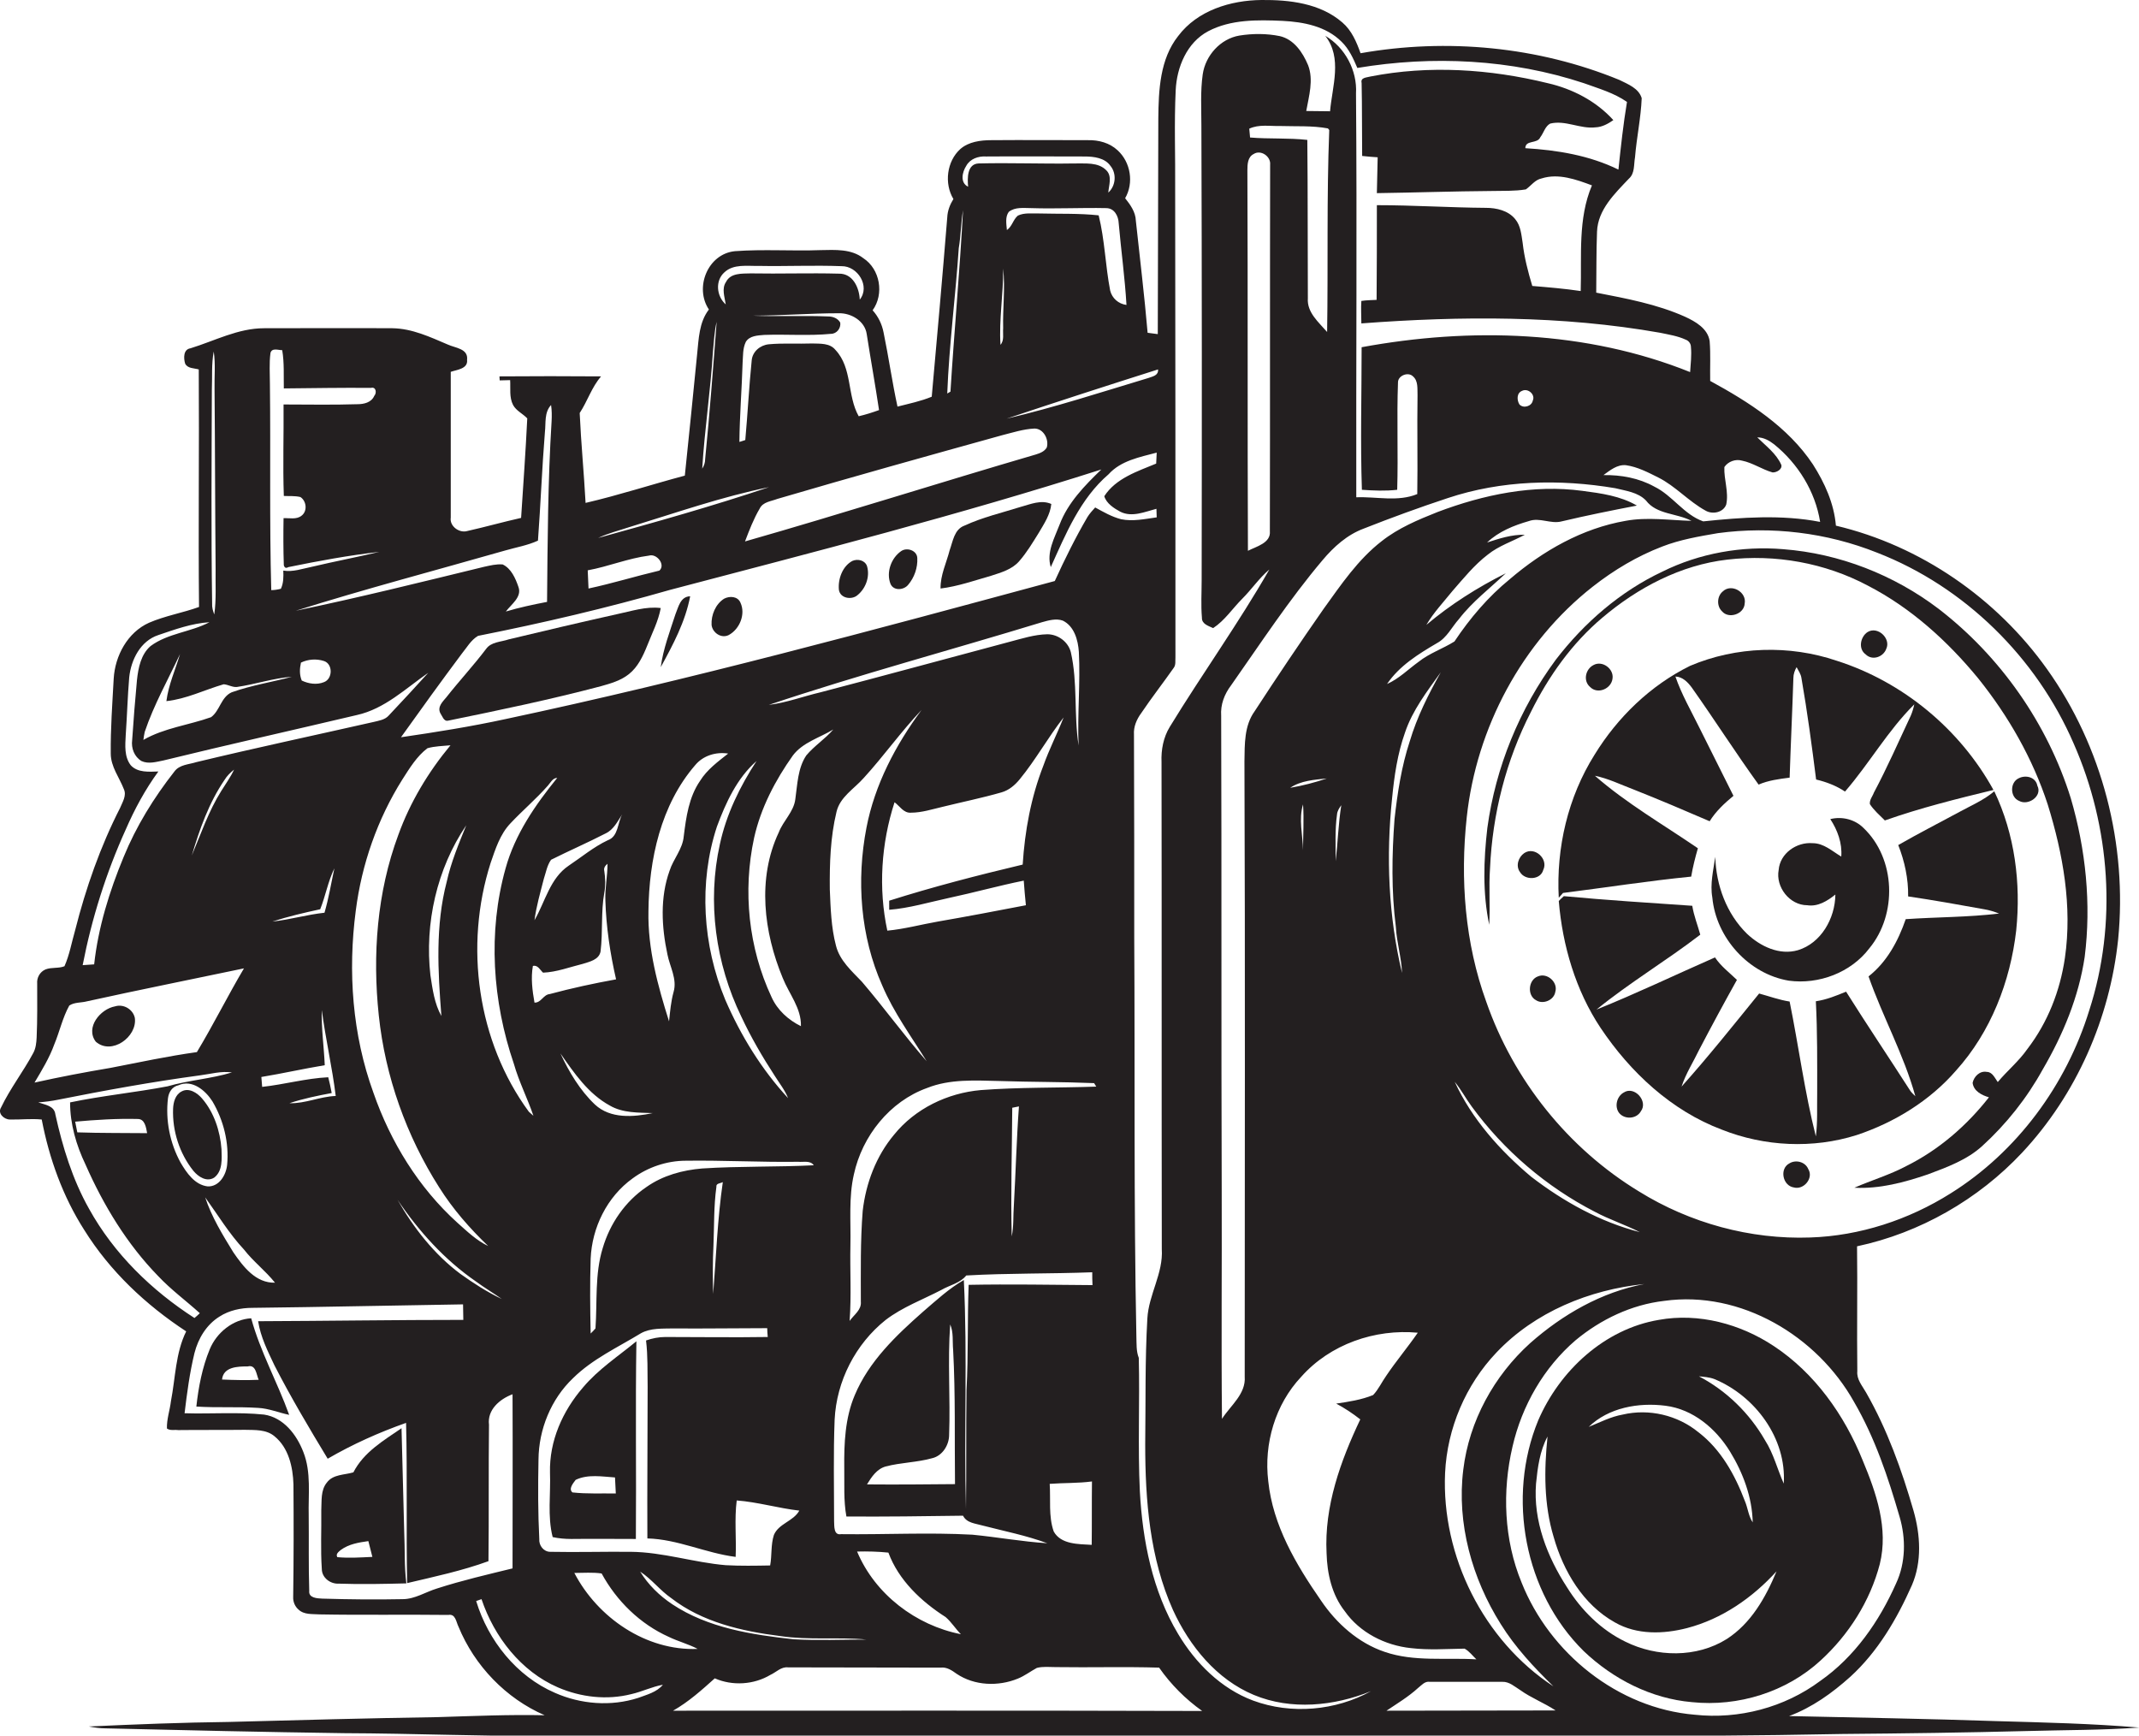 <?xml version="1.0" encoding="utf-8"?>
<!-- Generator: Adobe Illustrator 19.2.0, SVG Export Plug-In . SVG Version: 6.00 Build 0)  -->
<svg version="1.1" id="Layer_1" xmlns="http://www.w3.org/2000/svg" xmlns:xlink="http://www.w3.org/1999/xlink" x="0px" y="0px"
	 viewBox="0 0 799.6 648.8" enable-background="new 0 0 799.6 648.8" xml:space="preserve">
<g>
	<path fill="#231F20" d="M746.6,643.4c-25.9-0.9-51.8-1.3-77.8-1.9c8.6-3.2,16.1-8.6,22.9-14.7c10.3-9.4,17.4-21.6,23-34.2
		c3.8-8.8,3.2-18.8,0.6-27.9c-4.4-15.2-9.8-30.3-17.7-44.1c-1.4-2.5-3.6-4.9-3.3-8c-0.2-15.6,0.1-31.1-0.1-46.7
		c23.5-5,45.3-17.5,61.7-35c20.3-21.7,32.8-50.2,35.9-79.7c3.5-35.4-5.9-72.1-26.6-101.1c-18.8-26.4-47.2-46.1-78.9-53.6
		c-0.7-8.3-4.2-16-8.6-22.9c-9.3-14-23.9-23.3-38.4-31.2c-0.1-5,0.2-10-0.2-14.9c-0.7-4.7-5.3-7.3-9.2-9.1
		c-10.5-4.7-21.9-6.8-33.2-9c0.1-7.6,0-15.2,0.3-22.8c0.3-8.2,6.6-14.2,11.9-19.8c2.3-2,1.8-5.3,2.3-8c0.6-7.4,2.2-14.7,2.5-22.1
		c-1.1-3.7-5.1-5.2-8.3-6.8c-30.4-12.5-64.5-15.7-96.8-10c-1.5-4.2-3.3-8.5-6.8-11.5C493.5,1.2,482-0.1,471.6,0
		c-11.6,0.1-24,3.9-31.2,13.5c-6.8,8.6-7.3,20.2-7.4,30.7c-0.1,26.9-0.1,53.8-0.2,80.7c-1.3-0.2-2.6-0.3-3.8-0.5
		c-1.2-14-2.9-27.9-4.4-41.9c-0.1-3.3-2.1-6-4-8.4c3.3-5.7,2.1-13.4-2.8-17.9c-3-2.8-7.1-3.9-11.1-3.8c-12,0-24-0.1-36.1,0
		c-4.1,0-8.5,0.6-11.6,3.3c-5.1,4.6-6.1,12.9-2.6,18.7c-1.3,2.1-2.2,4.4-2.3,6.9c-1.8,22.3-3.8,44.7-5.8,67
		c-4.1,1.7-8.5,2.6-12.8,3.7c-2-9.2-3.3-18.5-5.2-27.7c-0.6-3.1-2-6-4.1-8.3c4.4-6.1,2.8-15.4-3.5-19.5c-4.5-3.5-10.5-3.1-15.9-3
		c-10.7,0.4-21.4-0.4-32.1,0.4c-10.1,1-15.2,13.6-9.7,21.8c-3.7,4.8-3.8,11-4.4,16.7c-1.5,15.1-3,30.2-4.6,45.4
		c-12.4,3.3-24.6,7.3-37.1,10.2c-0.6-11.2-1.7-22.4-2.2-33.6c2.9-4.4,4.5-9.7,8-13.7c-12.7-0.1-25.4-0.1-38,0c0,0.4,0.1,1.1,0.1,1.5
		c1.3,0,2.6-0.1,3.9-0.1c0.2,3.1-0.4,6.4,1.1,9.3c1.2,2.2,3.6,3.2,5.3,5c-0.6,12.4-1.5,24.8-2.3,37.2c-6.7,1.5-13.4,3.4-20.1,4.9
		c-3,0.9-6.7-1.8-6.2-5c0-18.2,0-36.3,0-54.5c2.3-0.8,6.5-1.1,6.1-4.5c0.5-4.2-4.4-4.4-7.2-5.7c-6.6-2.8-13.3-6-20.7-6.1
		c-16-0.1-32,0-48,0c-9.7,0-18.4,4.7-27.5,7.5c-2.7,0.4-2.6,3.7-2,5.7c0.9,1.9,3.4,1.7,5.1,2.2c0.2,29.6-0.2,59.2,0.1,88.8
		c-6.1,2.2-12.7,3.3-18.7,5.9c-8,3.6-12.7,12.3-13.2,20.9c-0.5,9.3-1.2,18.7-1.1,28c0,4.9,3.2,8.9,4.9,13.3c1.1,2.4-0.5,4.8-1.4,7
		c-7.4,14.5-12.8,29.9-16.8,45.7c-1.3,4.5-2.1,9.2-4,13.5c-2.2,0.9-4.8,0.3-7.1,1.2c-2.1,0.9-3.3,3.1-3.1,5.3
		c0,6.7,0.1,13.4-0.2,20.1c-0.1,2-0.3,4.1-1.3,5.9c-3.7,6.9-8.6,13.2-12,20.3c-1.4,2.2,1.1,4.5,3.3,4.5c4,0.1,7.9-0.4,11.9,0
		c2.8,14.6,7.9,28.8,15.9,41.3c9.6,15.4,23,28,38.1,37.9c-4,8.1-4,17.3-5.7,26.1c-0.4,3.4-1.6,6.7-1.5,10.2c1.2,0.9,2.8,0.4,4.2,0.6
		c8.3-0.1,16.6,0,24.9-0.1c3.8,0.1,8-0.2,11.1,2.4c5.3,4.3,6.9,11.5,7.1,18c0.1,14,0.1,28-0.1,42c-0.1,1.8,0.6,3.6,2,4.8
		c2.1,2,5.2,1.6,7.9,1.8c16,0.3,32,0,48.1,0.2c2.7-0.5,2.9,2.6,3.8,4.4c6,14.6,17.7,26.8,32.2,33.1c-13.3-0.3-26.7,0.3-40,0.7
		c-26,0.4-52,1.1-78,1.8c-17.5,0.2-34.9,0.9-52.4,1.7c2.1,0.4,4.2,0.7,6.3,0.7c29.7,0.7,59.4,1.4,89.1,1.8c26.3,0.1,52.6,1.2,79,1.1
		c96,0,192,0,288,0c64.4-0.2,128.7,0.5,193.1-0.8c23-0.2,46-0.5,69-1.1c14-0.4,28.1-0.3,42-1.3C782,644.3,764.3,643.9,746.6,643.4z
		 M701.7,206.6c32.7,12.7,59.6,39.2,73.5,71.4c13.7,31.1,16.3,67.3,5.8,99.7c-8.6,27.9-27,52.9-51.8,68.4
		c-15.7,9.9-34,15.9-52.5,16.5c-22.4,0.8-45-5.4-64-17.2c-26.5-16.1-46.9-41.6-57.1-70.9c-8-22-9.8-45.9-7.3-69
		c3.6-33.4,20.6-65.4,47.1-86.2c7.9-6.2,16.6-11.4,26-15c6.7-2.6,13.8-3.8,20.8-5C662.2,196.6,682.9,199.1,701.7,206.6z M561,607.1
		c5.4,8.7,12.4,16.2,19.7,23.3c-26.1-17.1-41.9-48.7-40.5-79.8c0.8-16.7,7.7-32.9,19.2-45c14.4-15.2,34.8-23.5,55.3-25.6
		c-16,3-30.6,11.4-42.7,22.1c-13.5,12.2-22.8,29.1-25,47.3C544.5,569.5,550.3,590.1,561,607.1z M521.8,346.5
		c0.3,5.8,2.1,11.4,2.3,17.2c-5.1-21.3-6-43.6-3.7-65.4c0.8-8.2,2-16.5,4.8-24.4c2.8-8.4,8.3-15.5,13.4-22.6
		c-4.6,8.2-8.9,16.7-11.6,25.8c-3.1,9.4-4.6,19.3-5.7,29.1C520.3,319.6,520.1,333.2,521.8,346.5z M530.3,247.4
		c-3.9,2.8-7.3,6.3-11.8,8.3c4.6-6.8,11.7-11.2,18.7-15.3c3.7-2,5.5-6,8.2-9c5-6.5,11.6-11.5,17.5-17.1
		c-10.6,5.3-20.7,11.7-29.7,19.3c2.7-4.6,6.4-8.5,9.7-12.6c4.2-4.8,8.2-9.8,13.3-13.7c4.1-3.3,9.2-4.9,13.8-7.4
		c-4.9-0.1-9.5,1.4-14.1,2.9c4.3-4.1,10-6.4,15.6-8c4.1-1.5,8.2,1.2,12.3,0.1c9.3-2.2,18.7-4.1,28.1-5.9c-6.1-3.6-13.4-4.6-20.3-5.5
		c-18.4-2.5-37,1.4-54.2,7.9c-7.3,2.9-14.7,6-20.9,10.9c-8.9,6.9-15.2,16.3-21.7,25.3c-8.8,12.6-17.4,25.4-25.8,38.3
		c-3.9,5.4-3.7,12.3-3.8,18.7c0.3,76.7,0.1,153.3,0.1,230c0.5,6.5-5.3,10.8-8.5,15.8c-0.3-28.3,0-56.5-0.1-84.8
		c-0.2-59.3,0-118.7-0.2-178c-0.3-4.2,1.2-8.1,3.7-11.4c11.1-15.8,21.7-32,34.2-46.8c4.2-5,9.2-9.5,15.4-11.8
		c10.4-4.1,20.8-7.9,31.4-11.4c20.1-6.7,41.8-7.2,62.6-3.7c4,1,8.5,1.5,11.5,4.6c4,5.3,11.5,4.7,17,7.6c-8.2-0.2-16.5-1.5-24.6,0
		c-16.2,2.8-30.9,11.2-43.3,21.8c-8.1,6.6-14.9,14.6-20.7,23.3C539.4,242.5,534.3,244.2,530.3,247.4z M501.4,301
		c-1.1,6.9-1.3,14-2.1,20.9c0-5.8-0.3-11.7,0.5-17.4C499.9,303.1,500.7,302,501.4,301z M482.3,294.5c4-2.7,9-3,13.7-3.5
		C491.6,292.5,487,293.7,482.3,294.5z M487.1,317.8c-0.1-5.6-1.7-11.6,0-17.1C487.5,306.4,487.1,312.1,487.1,317.8z M488.7,52.3
		c-7.1-0.8-14.3-0.3-21.4-0.9c-0.1-0.8-0.2-2.5-0.3-3.3c3.6-1.7,7.7-0.9,11.5-1c5.9,0.2,12-0.2,17.9,0.9l0.5,0.6
		c-1,25.2-0.4,50.4-0.8,75.5c-3.1-3.6-7.6-7.3-7.2-12.6C488.8,91.8,488.9,72.1,488.7,52.3z M468.6,57.6c2.7-1.8,6.5,0.9,6.2,3.9
		c-0.1,45.7,0,91.4-0.1,137.1c0.4,4.4-5.1,5.7-8.2,7.3c-0.2-47.4,0-94.8-0.2-142.3C466.3,61.5,466.4,58.7,468.6,57.6z M569,146.1
		c2.2-1.1,5,1.4,4,3.6c-0.4,2.2-3.5,3.1-5,1.5C567,149.6,566.9,146.9,569,146.1z M543.8,404.4c2.4,2.9,4.1,6.2,6.4,9.3
		c12,16.4,27.9,30,46,39.3c5.4,2.9,11.3,4.8,16.8,7.6c-14.8-3.8-28.5-11.4-40.6-20.7C560.7,430.1,550.2,418.3,543.8,404.4z
		 M637.6,190.9c2.6,1.5,6.6,0.7,7.7-2.3c1-4.7-0.9-9.3-0.7-14c1.4-2.1,4.2-3.1,6.6-2.4c4,0.8,7.5,3.3,11.4,4.4
		c1.4,0.1,3.7-1.1,3.3-2.8c-1.9-4.3-5.8-7.1-9-10.3c2.4,0,4.5,1.2,6.3,2.6c8.9,7.2,15.4,17.6,17.2,29c-14.4-2.8-29.3-1.7-43.7-0.2
		c-7.2-2.5-11.5-9.7-18.3-13c-5.8-3.2-12.4-4.4-19-4.3c2.5-1.8,5.1-4,8.4-3.7c4.3,0.6,8.3,2.7,12.1,4.6
		C626.3,181.7,631.2,187.4,637.6,190.9z M432.9,138.1c0.2,2.3-2,2.6-3.6,3.2c-17.6,5.3-35.1,11-53,15.2
		C395.1,150.2,414,144.1,432.9,138.1z M418.2,83.5c0.9,10.2,2.3,20.3,2.9,30.5c-3-0.4-5.4-2.5-6.1-5.4c-1.8-9.3-2-18.9-4.3-28.1
		c-7.4-0.8-14.8-0.5-22.2-0.7c-2.7,0.1-5.5-0.4-8,0.8c-1.8,1.5-2.1,4-4.1,5.4c-0.2-2.3-0.7-4.9,0.7-6.8c2.4-1.9,5.6-1.4,8.4-1.4
		c9.3,0.3,18.7-0.2,28,0C416.6,77.8,418.1,80.8,418.2,83.5z M361.2,62c1.4-2.6,4.5-3.7,7.4-3.5c12.3-0.1,24.6,0,36.9,0
		c3.4,0,7.5,0.5,9.6,3.5c2.4,2.9,2,7.5-0.8,10c0.2-2.7,1.5-6.1-0.7-8.3c-3.1-3.2-7.9-2.5-11.9-2.6c-12,0.2-23.9-0.3-35.9,0
		c-4.3,0.2-4.2,5.5-3.9,8.7C358.8,68.3,359.7,64.3,361.2,62z M375,122.7c-0.2,2.1,0.5,4.5-1,6.2c-0.6-9.5,1.1-19,1-28.5
		C375.8,107.8,374.8,115.2,375,122.7z M358.4,92.8c0.8-4.7,0.8-9.5,1.6-14.2c-1.2,22.6-3.3,45.2-4.7,67.8l-1.2,0.7
		C354.8,128.9,357.2,110.9,358.4,92.8z M374.6,162.7c4-1,7.9-2.3,12.1-2.5c3.4,0,5.5,4.1,4.6,7.1c-0.9,1.5-2.5,2.1-4.1,2.6
		c-36.3,10.6-72.3,22.1-108.7,32.5c1.6-4.2,3.2-8.4,5.5-12.3c1.2-2.5,4.3-2.7,6.6-3.6C318.5,178.3,346.5,170.5,374.6,162.7z
		 M328.6,153.3c-2.5,0.9-5,1.7-7.6,2.3c-4.4-7.8-2.3-18-8.7-24.8c-2.1-2.6-5.7-2.3-8.7-2.4c-5.4,0.2-10.8-0.2-16.2,0.3
		c-3.2,0.3-6.1,2.7-6.4,6c-1,9.9-1.5,19.9-2.4,29.8c-0.5,0.2-1.6,0.5-2.2,0.7c0.1-9.9,0.9-19.7,1.2-29.6c0.2-2.6,0-5.3,1.2-7.8
		c1.4-2.3,4.4-2.4,6.9-2.6c8.3-0.3,16.6,0.4,24.9-0.4c2.2,0,3.8-2.1,3.5-4.2c-0.9-1.6-2.7-2.3-4.5-2.3c-9.4-0.4-18.9,0.1-28.3-0.3
		c10.8,0,21.5-0.9,32.3-0.9c4.6-0.1,9.7,2.9,10.4,7.8C325.5,134.5,327.2,143.9,328.6,153.3z M270.8,101.8c3.4-3.2,8.5-2.3,12.8-2.4
		c10.3,0.2,20.7-0.3,31,0.1c6-0.1,10.8,7.5,6.8,12.5c-0.2-4.5-2.6-9.8-7.8-9.7c-11-0.3-22,0.1-33-0.1c-3.3,0.1-7.5-0.2-9.2,3.2
		c-1.7,2.5-0.5,5.6-0.1,8.4C267.8,110.7,267.3,104.9,270.8,101.8z M266.5,131.6c0.4-3.8,0.5-7.6,1.4-11.3
		c-1.3,17.1-2.6,34.2-4.3,51.3c0,1.3-0.4,2.5-1.1,3.6C263.4,160.6,265.6,146.1,266.5,131.6z M235.4,197
		c17.3-5.3,34.4-11.3,52.1-14.9c-21.1,7.1-42.5,13.1-63.9,19C227.4,199.3,231.5,198.3,235.4,197z M242.6,207.7
		c2.9-0.9,6.3,3.4,3.9,5.6c-8.9,2.1-17.6,4.8-26.5,6.7c-0.1-2.3-0.2-4.6-0.3-6.8C227.4,211.8,234.8,208.7,242.6,207.7z M250.5,220.5
		c54-14.2,108-28,161.2-45c-6.2,6-12.5,12.4-15.6,20.6c-1.9,5-5,10.4-3.3,15.9c5.6-12.4,11-25.6,21.6-34.7c4.6-5.1,11.6-6.4,18-8.1
		c-0.1,1.4-0.1,2.8-0.2,4.1c-7,2.9-15.1,5.5-19.4,12.2c0.8,2.7,3.6,4.5,6,5.8c4.4,2.2,9.2,0,13.5-1.1c0,0.8,0.1,2.4,0.1,3.2
		c-4.4,0.6-8.9,1.6-13.3,0.7c-3.5-0.9-6.6-2.7-9.7-4.4c-1,1.1-2.1,2.3-2.9,3.6c-4.5,7.7-8.5,15.8-12.2,23.9
		c-68.1,18.4-136.2,36.9-205.3,51.6c-12.9,2.8-26,4.9-39.1,6.8c7.5-10.5,15-20.9,22.7-31.2c1.9-2.3,3.4-5.1,6.1-6.7
		C202.9,232.9,226.8,227.3,250.5,220.5z M408.1,577.5c-4.9-0.3-11.5-0.1-14.2-5c-2-5.7-1.1-11.9-1.5-17.8c5.2-0.4,10.5-0.2,15.8-0.9
		C408.1,561.7,408.2,569.6,408.1,577.5z M362.1,480.3c-0.5,13.1-0.1,26.2-0.8,39.3c-0.2,14.8,0,29.7-0.2,44.5
		c-0.8-28.5,0.6-57.1-0.8-85.6c-5.6,3.2-10.3,7.6-15.2,11.8c-10.1,8.9-20.3,18.6-25.6,31.3c-3.6,8.5-4,18-3.9,27.1
		c0.1,6.1-0.3,12.2,0.8,18.2c14.5,0.1,29.1-0.1,43.6-0.3c1.4,2.8,4.7,2.9,7.4,3.7c8.1,2.1,16.3,3.7,24.1,6.6
		c-9.4-0.6-18.7-2.3-28-3.2c-16.4-0.9-32.7,0-49.1-0.2c-2.8,0.5-2.5-3-2.6-4.8c0-12.7-0.3-25.4,0.2-38c0.7-14.4,7.8-28.3,19.1-37.3
		c6.3-4.8,13.9-7.6,20.8-11.2c3.1-1.8,7-2.5,9.3-5.4c15.7-0.9,31.4-0.6,47.1-1.2c0,1.6,0,3.2,0.1,4.8
		C392.9,480.3,377.5,480,362.1,480.3z M355.2,495.1c1.3,3,0.8,6.3,1.1,9.5c0.9,16.7,0.5,33.5,0.7,50.2c-11,0.1-21.9,0.2-32.9,0.1
		c1.7-2.8,3.7-5.8,7-6.7c5.7-1.5,11.7-1.5,17.4-3.1c3.8-0.9,6.3-4.9,6.3-8.7C355.3,522.7,354.2,508.9,355.2,495.1z M201.3,545.6
		c0.1-11.3,4.7-22.6,12.9-30.4c7.3-7.2,16.7-11.5,25.4-16.8c3.6-2,8-1.7,12-1.8c11.7,0.1,23.5-0.1,35.2-0.1c0,0.8,0.1,2.5,0.2,3.3
		c-12.8,0.2-25.6,0-38.3,0c-2.5,0-4.9,0.5-7.2,1.3c0.7,5.7,0.5,11.5,0.6,17.3c0,18.9-0.2,37.8-0.1,56.7c11.4,0.3,21.8,5.5,33,6.9
		c0.3-7-0.5-14.1,0.4-21.1c7.9,0.6,15.5,2.9,23.4,3.8c-2.2,4-7.7,4.8-9.5,9.1c-1.2,3.7-0.7,7.6-1.4,11.4c-5.5,0.1-11.1,0.2-16.6-0.1
		c-11.9-1-23.5-4.9-35.5-5c-10-0.1-20.1,0.2-30.1,0c-2.5,0-4.3-2.4-4.1-4.8C201.1,565.6,201.1,555.6,201.3,545.6z M165,379.8
		c-2.6-4.6-3.3-10-4.1-15.2c-2.2-19.4,2.4-39.9,13.4-56.1c-2.8,6.9-5.7,13.8-7.3,21.1C162.7,346,163.7,363.1,165,379.8z
		 M148.9,312.1c-8,21.5-9.7,44.9-7.3,67.5c2.4,22.8,10.3,45,22.6,64.3c5.1,8.1,11.4,15.3,18.3,21.9c-4.4-2.1-7.9-5.5-11.5-8.7
		c-14.5-13.1-25-30.2-31.4-48.6c-7.9-21.7-9.6-45.3-6.6-68.1c2.2-17.3,8.1-34.2,17.4-49c2.7-4.2,5.4-8.7,9.4-11.7
		c2.8-0.8,5.7-0.8,8.6-1.1C160.1,288.6,153.3,299.9,148.9,312.1z M178,479.1c3.1,2.3,6.5,4.3,9.6,6.5c-5.5-2.6-10.6-5.9-15.5-9.4
		c-9.8-7.3-17.5-17.2-23.5-27.7C156.5,460.2,166.2,471,178,479.1z M183.4,322.6c1.8-5.2,3.5-10.7,7.4-14.8c4.5-4.8,9.6-9.1,14-14.1
		c1-1.1,1.8-2.9,3.5-2.9c-8.2,10.1-15.8,21.1-19.3,33.8c-6.7,23.9-4.9,49.7,3.1,73.1c1.9,6.7,5.1,12.9,7.3,19.4
		c-0.4-0.4-1.3-1.1-1.7-1.5C178.4,389.3,173.5,353.6,183.4,322.6z M403.2,278.7c-1.8-11.6-0.3-23.5-2.9-34.9c-1-3.9-4.8-6.7-8.8-6.7
		c-4.8,0.1-9.4,1.6-14,2.8c-23.6,6.3-47.1,12.7-70.8,18.9c-6.4,1.5-12.7,3.9-19.3,4.7c33.7-11.3,68.1-20.5,102.1-30.9
		c2.5-0.7,5.3-1.5,7.8-0.6c4.3,2.1,5.7,7.3,6,11.7C403.9,255.3,402.7,267,403.2,278.7z M354.6,335.7c9.4-2,18.7-4.6,28.1-6.5
		c0.2,3.1,0.5,6.1,0.8,9.2c-10.9,2.1-21.9,4.2-32.9,6.1c-6.3,1.1-12.5,2.8-18.9,3.4c-3.4-15.8-2.3-32.6,2.7-48
		c1.9,1.4,3.4,4.1,6.1,3.9c4.1,0,8-1.3,11.9-2.2c7.3-1.8,14.7-3.3,22-5.4c2.8-0.8,5-2.7,6.8-4.9c6-7.3,10.6-15.7,16.4-23.1
		c-2.4,6.1-5.4,11.9-7.6,18.1c-4.6,11.8-6.9,24.3-7.7,36.9c-16.8,4-33.5,8.3-49.9,13.5c0,0.9,0,2.5,0,3.4
		C339.9,339.5,347.2,337.3,354.6,335.7z M329.8,368.4c4.3,10.1,10.8,19,16.6,28.3c-8.4-9.6-15.9-20-24.2-29.7
		c-3.8-4-8.3-7.9-9.7-13.5c-1.8-6.8-2-14-2.3-21c-0.1-9.7,0.2-19.5,2.5-29c1.3-5.6,6.6-8.6,10.2-12.7c7.5-8.2,13.9-17.3,21.6-25.4
		c-9.7,13.1-17.5,27.9-20.6,44C320.1,329.1,321.6,350,329.8,368.4z M296.4,282.4c3.7-4.9,10-6.6,15.1-9.7c-3.1,3.6-7.1,6.1-10.1,9.7
		c-3.2,4.8-3.3,10.8-4.1,16.4c-0.6,4.7-4.5,8-6.2,12.4c-8.1,17.2-5.6,37.3,1.5,54.4c2.4,6,7,11.3,6.8,18c-4.7-2.3-8.8-6-11-10.9
		c-8.6-18.4-10.8-39.6-6.5-59.5C284.4,302,289.8,291.7,296.4,282.4z M262.5,436.8c-7.3,0.6-14.7,2.6-20.8,6.9
		c-8,5.4-13.7,13.7-16.4,22.9c-3,9.7-2,20-2.7,30c-0.4,0.5-1.3,1.4-1.8,1.9c-0.2-9.3-0.3-18.6,0-28c0.5-11.6,6.1-23.1,15.7-30
		c5.7-4.2,12.8-6.6,19.9-6.6c14-0.2,28,0.6,42,0.4c1.9,0.2,4.5-0.6,5.8,1.3C290.4,436.3,276.4,435.9,262.5,436.8z M270.2,441.9
		c-2,13.8-2.5,27.8-3.6,41.8c-0.2-6-0.2-12,0.1-18c0.3-7.4,0.1-14.8,1.1-22C267.6,442.3,269.3,442.4,270.2,441.9z M269.1,315.6
		c-4.8,21.6-1.6,44.6,8,64.4c3.6,7.7,7.9,15.1,12.6,22.3c1.7,2.7,3.7,5.2,4.9,8.2c-9.9-10.7-17.7-23.4-23.5-36.8
		c-8.4-20.3-10-43.7-3.1-64.7c3.3-8.9,7.5-18.1,14.8-24.5C276.6,294,271.5,304.4,269.1,315.6z M261.7,291.9
		c-4.2,6.1-5.2,13.5-6.1,20.7c-0.4,4.8-3.9,8.5-5.3,12.9c-3.6,10-3,21-0.8,31.3c0.9,4.6,3.7,9.2,2.3,14c-1,3.6-1.3,7.3-1.7,11
		c-4.2-13.3-8-27.1-7.7-41.2c0.2-19.3,4.6-39.7,17.5-54.6c3-3.6,7.8-5,12.3-4.3C268.4,284.7,264.3,287.7,261.7,291.9z M244,416.1
		c-7.2,1.5-15.8,2.2-21.6-3.2c-5.6-5.3-9.7-12.2-12.9-19.1c5.1,7.3,10.4,15.1,18.5,19.5C232.8,416.1,238.6,415.9,244,416.1z
		 M226.5,311.5c2.9-1.4,4.4-4.5,6.1-7.1c-1.8,3.2-1.4,8.3-5.4,9.7c-5.3,2.5-9.8,6.3-14.6,9.5c-7,4.7-8.8,13.5-12.8,20.4
		c0.7-5.3,2.2-10.4,3.5-15.5c0.8-2.4,1.2-5,2.7-7.1C212.8,318,219.7,315,226.5,311.5z M199.2,361.1c1.8-0.5,2.7,1.5,3.8,2.5
		c5.1-0.2,10-2.1,14.9-3.3c2.5-0.8,6-1.5,6.6-4.6c0.9-7.3,0.1-14.8,1.4-22c0.5-2.7,0.4-5.4,0-8.1c-0.3-1.1,0.3-2,1.2-2.7
		c0,4.6-1,9.2-0.8,13.8c0.3,9.9,1.8,19.8,4,29.4c-8.3,1.5-16.6,3.3-24.8,5.5c-2.4,0.2-3.2,3.3-5.7,3.2
		C199,370.3,198.4,365.6,199.2,361.1z M224.9,588.2c5.6,10.3,14.4,18.9,25.1,23.7c3.5,1.7,7.4,2.7,10.8,4.5
		c-19.3,0.8-37.4-11.7-46.1-28.4C218.1,588,221.6,587.7,224.9,588.2z M251.3,599.7c-4.8-3.2-9-7.3-12-12.2c4.3,2.8,7.4,7,11.6,9.9
		c11.6,9,26.4,12.4,40.8,14.2c10.7,1.6,21.5,0.3,32.2,1.3c-9,0-18.1,0.4-27.2-0.1C281.1,611.1,264.7,608.6,251.3,599.7z M320.4,580
		c3.9-0.1,7.8,0,11.7,0.4c3.8,10.3,12.3,18.3,21.4,24.1c2.2,1.9,3.7,4.4,5.7,6.4C342.4,607.6,327.1,596,320.4,580z M378.4,414.1
		c0.6-0.1,1.9-0.4,2.5-0.5c-0.9,12.3-1.2,24.6-1.9,37c-0.3,3.9,0,7.8-0.8,11.6C377.8,446.2,378.3,430.1,378.4,414.1z M366.6,407.5
		c-12.4,1.1-24.5,6.9-32.4,16.7c-6.7,8-10.5,18.1-11.7,28.4c-0.9,11.3-0.7,22.7-0.7,34c0.3,3.1-2.6,4.9-4.2,7.2
		c0.7-9.4,0.1-18.9,0.3-28.3c0.2-8.8-0.7-17.8,1.3-26.5c3.1-14.3,13.4-27.3,27.4-32.3c8.5-3.4,17.9-2.8,26.9-2.6
		c11.8,0.4,23.7,0.3,35.5,0.8c0.2,0.3,0.6,1,0.8,1.3C395.4,406.7,381,406.4,366.6,407.5z M188.8,205.8c4.1-1.2,8.4-1.9,12.3-3.7
		c1-13.5,1.5-27,2.6-40.6c0.4-3.4-0.3-7.3,2.3-10.1c0.3,2,0.3,4,0.2,6c-1.4,22.5-1.5,45.1-1.7,67.6c-5.2,1-10.4,2.1-15.4,3.6
		c2-2.7,6.1-5.4,4.7-9.2c-1.1-3.2-2.7-6.9-5.9-8.4c-2.4-0.2-4.7,0.4-7,0.9c-23.4,5.7-46.7,11.5-70.3,16.4
		C136.3,220.2,162.6,213.3,188.8,205.8z M121.1,255c-2.7,1.1-5.8,0.6-8.3-0.6c-0.9-2.2-0.8-4.4-0.3-6.7c2.7-1.3,5.8-1.5,8.6-0.6
		C124.5,248.2,124.4,253.8,121.1,255z M101.1,132c0.5-2.1,2.9-1.1,4.4-1.1c0.8,4.7,0.5,9.6,0.6,14.3c10.9-0.1,21.7-0.3,32.6-0.2
		c1.9-0.5,2.2,1.9,1.2,3c-1.1,2.5-3.9,3.1-6.3,3.1c-9.2,0.3-18.4,0.1-27.6,0.1c0.1,11.4-0.3,22.8,0.1,34.2c2,0.1,4.1-0.1,6.2,0.4
		c2.3,1.5,2.7,5.3,0.4,7c-1.9,1.5-4.5,0.8-6.7,0.9c-0.1,5.9-0.1,11.7,0.1,17.6c0.3,1,0.8,1.2,1.7,0.7c11.2-2.3,22.6-4.4,34-5.7
		c-8.4,2-16.9,3.6-25.3,5.6c-3.5,0.7-7,2-10.6,1.4c0.1,2.3,0.1,4.7-0.9,6.8c-1.2,0.3-2.4,0.5-3.6,0.5c-0.7-25.7-0.2-51.3-0.5-77
		C100.9,139.7,100.6,135.8,101.1,132z M88.6,256.8c6.9-1,13.6-3.3,20.5-3.8c-7.5,2-15.2,3.2-22.5,5.8c-4,1.8-4.4,6.9-7.7,9.3
		c-8.4,3-17.5,4-25.3,8.5c0.1-1,0.3-2,0.5-3c3.4-10.1,8.7-19.5,13.2-29.1c-1.7,5.8-4.3,11.4-5.1,17.6c7.5-0.8,14.2-4.2,21.4-6.3
		C85.3,255.9,86.9,257,88.6,256.8z M79.2,145.6c0.2-4.7-0.2-9.5,0.7-14.2c0.7,4.7,0.2,9.5,0.3,14.2c0.2,22.3,0.2,44.7,0.4,67
		c-0.1,5.7,0.3,11.5-0.5,17.1c-0.5-1.3-0.9-2.7-0.8-4.1C78.9,199,79.1,172.3,79.2,145.6z M47,310.1c3.3-7.6,7.3-15,12.2-21.7
		c-3.5,0.1-7.7,0.5-10.3-2.3c-2.5-3.2-2.1-7.5-1.9-11.3c0.5-7.2,0.7-14.4,1.3-21.6c0.7-6.6,4.2-13.6,10.9-15.8
		c6.2-2.1,12.5-4.4,19.1-4.8c-7,3.7-15.5,4.1-22,8.9c-3.6,3.1-4.6,8.1-5.1,12.7c-0.7,7.5-1.3,15-1.8,22.5c-0.4,3,0.8,6.2,3.5,7.8
		c2.6,1.2,5.5,0.3,8.1-0.2c24.1-5.9,48.3-11.3,72.4-17c10.4-2.3,18.2-9.9,26.7-15.8c-4.9,5.4-9.8,10.7-14.8,16
		c-1.4,1.6-3.7,1.9-5.7,2.4c-22.1,5-44.2,9.7-66.2,15c-2.8,0.9-6.3,0.9-8.2,3.5c-7.7,9.8-14.3,20.5-19,32
		c-5.3,12.8-9.5,26.3-11,40.1c-1.4,0.1-2.8,0.2-4.3,0.3C34.3,343.3,39.7,326.2,47,310.1z M122.7,402.7c-8.3,0.4-16.4,2.7-24.7,3.6
		c-0.1-1.3-0.2-2.5-0.3-3.7c7.9-1.3,15.8-3.1,23.7-4.4c-0.3-6.9-1.3-13.7-1.1-20.6c1.4,10.8,3.9,21.4,5.2,32.1
		c-5.9,0.2-11.4,2.9-17.3,2.7c5.1-1.7,10.5-2.8,15.8-3.8C123.6,406.5,123.2,404.6,122.7,402.7z M91.2,467.1c3.5,4.5,8,7.9,11.6,12.4
		c-7.2,0.2-11.9-6-15.6-11.4c-4-6.5-8.1-13.2-10.5-20.5C81.4,454.1,85.6,461.1,91.2,467.1z M67.5,434.6c-4-7.3-5.7-15.9-4.7-24.1
		c0.3-2.3,1.6-4.3,3.9-4.8c5.1-2.3,10.1,1.9,12.7,6c4.2,7.1,6.3,15.6,5.5,23.8c-0.4,3.8-3,8.2-7.3,8
		C72.8,442.9,69.8,438.5,67.5,434.6z M101.8,344.5c5.9-1.9,11.9-3.3,17.9-4.6c2-5,2.9-10.4,5.3-15.3c-1.2,5.5-2.1,11.1-3.7,16.6
		C114.7,341.9,108.4,343.8,101.8,344.5z M87.5,287.7c-1.3,2.8-3.2,5.4-4.8,8c-4.7,7.5-7.6,16-11,24.1c2.9-9.8,6.4-19.7,12.2-28.2
		C84.8,290.1,86.1,288.8,87.5,287.7z M20.3,390.4c2-4.8,3.1-10,5.6-14.5c1.9-1.3,4.5-1,6.7-1.6c19.5-4.3,39.1-8.2,58.6-12.3
		c-6.1,10.3-11.4,21-17.6,31.3c-10.8,1.5-21.5,3.8-32.3,5.9c-9.5,1.6-19,3.4-28.4,5.5C15.7,400,18.5,395.4,20.3,390.4z M33.3,451.9
		c-6.2-11-9.9-23.1-12.6-35.3c-0.4-3.3-3.9-3.6-6.4-4.5c2.5-0.2,5-0.5,7.4-1c17.6-3.5,35.2-6.7,53-9.1c4-0.5,8-1.7,12-1.1
		c-7.9,2.4-16.2,2.9-24.1,5.2c-12.1,2.3-24.4,3.5-36.4,6c0,8.1,2.3,16,5.8,23.3c6.7,15.2,15.5,29.7,27.1,41.6
		c4.8,5.1,10.4,9.2,15.6,13.9c-0.5,0.5-1.5,1.4-2,1.8C56.7,482.4,42.6,468.7,33.3,451.9z M55,423.6c-8.7-0.1-17.4,0-26.1-0.3
		c-0.3-1.3-0.5-2.7-0.8-4c7.8-0.7,15.6-1.2,23.4-1C54.2,418.3,54.6,421.5,55,423.6z M163.4,593.8c-4.3,1.3-8.3,4-12.9,4
		c-10,0.2-20,0.1-30-0.2c-1.9-0.1-5.2-0.2-4.9-2.9c-0.3-9.4-0.1-18.7-0.2-28.1c-0.2-7.9,1-16.2-2-23.8c-2.5-6.5-7.4-12.9-14.7-14
		c-9.8-1-19.8-0.2-29.7-0.5c0.9-7.5,1.9-15.1,3.7-22.5c1.4-5.5,4.5-10.6,9.3-13.6c3.7-2.4,8.1-3.3,12.4-3.3
		c26.2-0.3,52.4-0.9,78.7-1.3c0,1.9,0.1,3.9,0.1,5.8c-25.6,0-51.1,0.4-76.7,0.5c0.9,5.9,3.6,11.2,6.1,16.5
		c6.1,11.9,13,23.5,19.9,34.9c9.3-5.4,19.1-9.8,29.3-13.4c0.5,20,0,39.9,0.4,59.9c10.2-2.4,20.5-4.6,30.4-8.2c0.2-17,0-34,0.2-51
		c-0.7-5.6,4-9.6,8.8-11.4c0.1,21.7,0,43.4,0,65.1C182.2,588.6,172.7,590.8,163.4,593.8z M238.6,634.7c-10.2,3.3-21.5,2.4-31.2-1.9
		c-14.3-6.2-24.9-19.5-29.4-34.3c0.5-0.2,1.5-0.5,2-0.7c4.7,14,14.7,27,28.6,33c8.6,3.7,18.3,4.8,27.4,2.5c4-0.9,7.8-2.8,11.8-3.5
		C245.5,632.6,241.8,633.5,238.6,634.7z M251.6,639.5c5.8-3.3,10.7-7.7,15.6-12.1c6.6,2.9,14.6,2.4,20.8-1.3c2.2-1,4-3.1,6.6-2.8
		c19,0,38,0.1,57,0.1c2.3-0.3,4.2,1,6,2.3c6.7,4.5,15.6,4.8,22.9,1.8c2.5-1,4.7-2.7,7.1-4c2.3-0.6,4.7-0.3,7.1-0.3
		c12.9,0.2,25.8-0.2,38.6,0.2c4.4,6.3,9.9,11.8,16.1,16.2C383.4,639.4,317.5,639.5,251.6,639.5z M468.4,635.7
		c-12-4.5-21.5-14-28-24.9c-9.6-16-13.3-34.9-14.3-53.3c-0.8-16.6,0-33.3-0.4-49.9c-1-2.5-0.8-5.3-0.9-8c-1-49.7-0.5-99.3-0.8-149
		c0-25.4,0-50.7-0.1-76c-0.2-2.9,1-5.7,2.7-8c3.9-5.8,8.2-11.3,12.2-17c0.8-1.1,0.5-2.6,0.6-3.9c0-58.3,0-116.6-0.1-175
		c0.1-12.3-0.4-24.7,0.2-37c0.4-8.6,4.2-17.8,12.1-22c8.5-4.5,18.5-4.3,27.8-3.9c7.9,0.4,16.3,2,22.1,7.8c2.8,2.7,4.4,6.3,5.9,9.8
		c28.2-4.7,57.5-3.3,84.7,5.7c5.5,2,11.2,3.6,16.1,7c-1.4,8.4-2.3,16.8-3.2,25.3c-10.8-5.3-22.9-7.3-34.8-8c0-3.2,4.5-1.5,5.6-4.1
		c1.3-1.7,1.8-4.1,3.7-5.1c5.7-1.4,11.2,2.1,17,1.4c2.4-0.1,4.6-1.3,6.6-2.7c-6.4-7.1-15.3-11.7-24.5-13.8
		c-21.6-5.3-44.4-6.8-66.3-2.5c-1.3,0.4-3.8,0.3-3.3,2.4c0.2,9.1,0.1,18.2,0.2,27.3c1.9,0.2,3.9,0.4,5.8,0.5
		c-0.1,4.5-0.2,8.9-0.3,13.4c14.3-0.2,28.6-0.7,42.9-0.8c4.3-0.1,8.6,0.1,12.8-0.6c2-1.4,3.4-3.6,5.9-4.1c6.3-2,12.9,0.4,18.8,2.6
		c-5.3,12.5-3.8,26.3-4.2,39.5c-6-0.9-12.1-1.4-18.1-1.9c-1.6-5.3-3-10.7-3.6-16.1c-0.5-3.1-0.7-6.4-2.8-8.9
		c-2.6-3.2-7-4.2-10.9-4.2c-13.6-0.1-27.2-1-40.8-1c0,11.8,0,23.6-0.1,35.4c-1.9,0.1-3.8,0.1-5.7,0.4c-0.2,2.8,0,5.6,0,8.4
		c37.2-2.8,74.9-3,111.7,3.5c3.3,0.7,6.6,1.2,9.6,2.6c1.1,0.4,1.9,1.5,1.9,2.7c0.3,3.1-0.1,6.3-0.3,9.4
		c-38.8-15.6-82.1-16.8-122.8-9.3c0,17.8-0.5,35.5,0.1,53.3c4.4,0.3,8.8,0.5,13.2,0c0.4-13.4-0.2-26.9,0.3-40.3
		c0.1-2.4,3.8-3.9,5.6-2.1c2,1.7,1.6,4.6,1.7,7c-0.2,12.3,0.1,24.7-0.1,37c-7.3,3-15.2,0.9-22.8,1.2c-0.1-50.3,0.3-100.7-0.1-151
		c0.5-8.5-4.1-17.2-11.5-21.5c6.5,8.2,2.6,18.9,1.8,28.2c-3,0-5.9-0.1-8.9-0.1c1-5.6,2.8-11.6,0.7-17.1c-2-4.8-5.3-9.7-10.6-10.9
		c-4.9-1-10.1-1-15.1-0.2c-7.1,1.2-12.7,7.5-13.7,14.5c-0.9,6.3-0.5,12.7-0.5,19.1c0.2,56.7,0.2,113.3,0.1,170c0,4.7-0.3,9.3,0.1,14
		c-0.1,2.4,2.5,3.1,4.2,3.9c4.4-2.9,7.2-7.3,10.9-11c3.5-3.5,6.3-7.7,10.1-10.9c-11.5,20.1-25.1,39-37.2,58.8
		c-2.4,3.9-3.3,8.6-3.1,13.2c0.1,60.7,0,121.3,0.1,182c0.6,9.1-4.9,17-5.4,26c-0.9,15.7-0.6,31.3-0.8,47c0,21,1.7,42.6,10.4,62
		c6.2,13.5,16.3,25.9,30.2,31.7c13.9,5.8,30,4.2,43.8-1.4C499.3,639.5,482.7,641,468.4,635.7z M493.8,598.3
		c-9.3-13.4-18-28.1-19.7-44.6c-1.7-14,2.6-28.7,12.3-39c10.8-12.2,27.6-18,43.6-16.5c-3.8,5.5-8.1,10.6-11.8,16.1
		c-1.7,2.4-2.9,5.1-4.9,7.2c-4.4,1.8-9.1,2.5-13.8,3.2c3.2,1.7,6.2,3.7,9,5.9c-7.4,15.6-13.5,32.5-12.6,50c0.2,7.7,2,15.6,6.8,21.7
		c5.6,8,15.1,12.8,24.7,13.8c6.7,0.8,13.4,0.3,20.1,0.2c1.8,1,3,2.7,4.4,4c-11.4-0.7-23.3,1-34.3-2.8
		C507.8,614.2,499.6,606.9,493.8,598.3z M518.3,639.5c4-2.7,8.2-5.2,11.8-8.5c1.3-1,2.5-2.6,4.4-2.3c9,0,18.1,0,27.1,0
		c2.6-0.1,4.6,1.8,6.7,3.1c4.2,3,9,4.8,13.2,7.6C560.4,639.4,539.4,639.5,518.3,639.5z M633.5,641c-28.7-2.4-54.2-23-64.7-49.4
		c-6.6-16-7.3-34.1-3.4-50.8c3.5-15.3,11.7-29.6,23.6-39.8c9.4-7.8,20.9-13.3,33.1-14.7c28.6-4,57.2,13.1,71,37.8
		c7.8,13.4,12.7,28.1,17,42.9c2.4,8.1,2.3,17.2-1.3,24.9c-6.3,14.2-15.5,27.5-28.4,36.5C667.1,638.3,650,642.8,633.5,641z"/>
	<path fill="#231F20" d="M380.9,209.9c2.9-3.3,5.1-7,7.4-10.7c2-3.4,4.3-6.8,4.7-10.8c-3.8-1.7-7.8,0.1-11.5,1.1
		c-7,2.2-14.3,3.9-21,7c-3.8,1.4-4.3,5.9-5.5,9.2c-1.2,4.7-3.5,9.3-3.4,14.3c6.5-0.8,12.7-3,19-4.8
		C374.3,214,378.2,212.9,380.9,209.9z"/>
	<path fill="#231F20" d="M581.6,246.6C568,265,559.1,286.8,556,309.5c-1.4,12-1.8,24.4,0.7,36.2c0.4-7-0.2-14,0.3-21.1
		c0.9-20.3,6-40.4,15.3-58.5c6.6-13.3,15.3-25.6,26.7-35.2c13.2-11.2,29.3-19.7,46.7-21.7c17.9-2.1,36.5,1.2,52.5,9.7
		c16.1,8.3,29.8,20.7,41.3,34.7c11.3,14.1,20.4,30,26,47.2c5.7,18.4,9.2,38,6.4,57.3c-1.8,12.3-6.4,24.1-14,34
		c-3.2,4.6-7.5,8.1-11.1,12.4c-1.1-1.5-2-3.8-4.1-3.8c-2.6-0.5-4.8,1.7-5.3,4.1c0.4,3.1,3.4,4.6,6.1,5.4
		c-8.3,10.6-18.8,19.7-30.9,25.7c-6.2,3.3-13,5.3-19.4,8.1c9.4,0.5,18.7-2,27.5-5c7.2-2.7,14.6-5.4,20.3-10.6
		c9-8.2,16.7-17.9,22.6-28.6c7.6-13,13.5-27.2,15.7-42.1c2.5-19.8,0.4-40.2-5.2-59.3c-8.7-27.9-26.3-53-49.4-70.8
		c-16.7-12.7-37.1-20.7-58.1-22.3c-15.4-1.3-31.3,1.5-45.2,8.4C605.7,221.1,592.2,232.8,581.6,246.6z"/>
	<path fill="#231F20" d="M339.5,218.6c2.3-2.7,3.6-6.4,3.4-10c-0.1-2.8-3.8-4.1-6-2.6c-3.8,2.6-5.7,8-4,12.3
		C334.1,221,337.9,220.6,339.5,218.6z"/>
	<path fill="#231F20" d="M320.4,222.6c3.2-2.5,4.9-7,3.7-11c-0.8-2.2-3.5-2.8-5.5-1.9c-3.7,2-5.4,6.8-5,10.8
		C314.1,223.7,318.3,224.3,320.4,222.6z"/>
	<path fill="#231F20" d="M652.2,225.6c0.8-4.3-5-7.6-8.2-4.5c-2.2,1.8-2.3,5.5-0.3,7.4C646.2,231.5,652,229.6,652.2,225.6z"/>
	<path fill="#231F20" d="M252.5,229.6c-2.1,6.5-4.6,13-5.5,19.8c4.6-8.4,9.2-17,11-26.5C254.3,223,253.6,227,252.5,229.6z"/>
	<path fill="#231F20" d="M272.4,237.4c4.1-2.2,6.4-7.8,4.4-12.1c-1-2.4-4-2.6-6.1-1.5c-3.2,2-4.9,6.1-4.7,9.8
		C266.3,236.5,269.6,238.8,272.4,237.4z"/>
	<path fill="#231F20" d="M164.6,266.6c0.7,1,1.3,3.2,2.9,2.8c19.1-3.9,38.3-7.9,57.2-12.9c3.6-1,7.4-2.1,10.4-4.5
		c3.4-2.7,5.3-6.8,6.9-10.8c1.8-4.6,4.1-9,5-13.9c-5.6-0.7-11,1.2-16.4,2.3c-13.5,3-27,6.2-40.4,9.4c-2.9,1-6.6,0.9-8.5,3.6
		c-4.7,6.2-10,11.9-14.8,18C165.5,262.3,163.4,264.2,164.6,266.6z"/>
	<path fill="#231F20" d="M705.1,242.6c1.9-3.9-3.2-8.7-7-6.3c-2.7,1.8-3.5,6.3-0.7,8.3C699.9,247.1,704,245.6,705.1,242.6z"/>
	<path fill="#231F20" d="M632.2,327.7c0.6-3.6,1.5-7.1,2.5-10.6c-13-8.9-26.7-16.8-38.5-27.1c5,1,9.6,3.3,14.4,5.1
		c9.6,3.8,19,7.8,28.5,11.9c2.3-3.7,5.5-6.7,8.9-9.5c-4.2-8.5-8.5-16.9-12.7-25.4c-3.1-6.3-6.7-12.5-9-19.2c2.7,0.1,4.6,2.1,6.1,4.1
		c8.5,12,16.4,24.4,25,36.3c3.7-1.6,7.7-2.1,11.6-2.6c0.4-12.4,1-24.8,1.4-37.2c0-1.5,0.5-2.9,1.2-4.1c0.7,1.3,1.6,2.6,1.8,4
		c2.2,12.6,3.9,25.3,5.5,38c3.8,0.9,7.5,2.3,10.8,4.5c9.1-10.5,16-22.8,25.9-32.6c-0.3,1.4-0.7,2.8-1.3,4.2
		c-4.5,9.6-8.8,19.4-13.8,28.8c-0.5,1.4-1.7,2.7-1.5,4.3c1.5,2.3,3.6,4.1,5.6,6.1c13.3-4.7,27-8.1,40.6-11.4
		c-12.5-22.7-33.8-40.4-58.6-48.3c-17.7-6-37.6-5.4-54.8,1.9c-14.8,7.3-27.1,19.2-35.7,33.2c-10,15.9-14.4,34.9-13.4,53.5
		c0.5-0.6,1.1-1.2,1.6-1.8C600.2,331.8,616.1,329.3,632.2,327.7z"/>
	<path fill="#231F20" d="M602.8,253.6c0.5-3.6-3.8-6.8-7.1-5c-3,1.5-4,5.9-1.3,8.2C597.2,259.7,602.4,257.5,602.8,253.6z"/>
	<path fill="#231F20" d="M761.6,293.7c-0.6-3.2-4.3-4.1-6.9-2.8c-3.4,1.5-3.4,7.1,0.1,8.5C758.2,301.3,763.6,297.6,761.6,293.7z"/>
	<path fill="#231F20" d="M731.2,400.2c13-14.4,20.3-33.3,22.5-52.4c1.8-17.6-0.5-35.9-8.2-52c-3.9,3.3-8.6,5.3-13,7.7
		c-7.6,4.1-15.4,8.1-22.9,12.4c2.4,6.1,3.8,12.6,3.7,19.2c9.5,1.4,19,3.1,28.4,4.8c1.9,0.3,3.8,0.9,5.6,1.6
		c-11.6,1.4-23.3,1.3-34.9,2.1c-2.8,8.1-7,16-13.9,21.4c5.3,15.1,13.2,29.3,17.5,44.8c-0.7-0.7-1.5-1.4-2-2.2
		c-7.9-12.3-16.1-24.5-23.9-36.9c-3.6,1.5-7.3,3-11.3,3.6c0.6,11.5,0.5,22.9,0.5,34.4c-0.1,5.4,0.2,10.7-0.5,16.1
		c-4.2-16.6-6.4-33.6-9.8-50.4c-3.9-0.6-7.7-2-11.4-3c-9.5,11.7-18.9,23.5-29,34.8c1.6-4.9,4.4-9.2,6.6-13.8
		c4.6-8.8,9.3-17.5,14.1-26.1c-2.8-2.7-6-5.1-8.2-8.4c-14.8,6.5-29.4,13.5-44.3,19.5c12.4-10.1,26.2-18.3,38.8-28
		c-1-3.6-2.4-7.1-3-10.8c-16-1.1-32-2.1-48-3.6c-0.7,0.6-1.3,1.2-1.9,1.8c1.4,16.7,6.3,33.4,15.6,47.4c11.1,16.6,26.5,31,45.4,38.1
		c15.9,6.3,34,7.2,50.4,2C708.2,419.6,721.4,411.5,731.2,400.2z"/>
	<path fill="#231F20" d="M672.1,355.2c-6.9,2-14-1.4-19-6.1c-7.7-7.5-11.6-18.2-11.9-28.8c-0.7,5-2,10.1-1.1,15.2
		c1.4,15.1,13.6,28.6,28.6,31.1c11.2,1.5,23.2-3,30.1-12.1c10.5-12.7,9.9-33.5-2.2-45c-3.2-3.2-8-4.4-12.4-3.3c2.7,4.1,4.5,9,4.1,14
		c-3.4-2-6.5-5-10.7-5c-6-0.5-12.2,3.8-12.7,10c-1.2,6.4,4.1,13.2,10.7,13.2c4,0.6,7.5-1.6,10.5-4
		C686,343.4,680.7,352.6,672.1,355.2z"/>
	<path fill="#231F20" d="M576.9,325.2c2-4.1-3.2-8.9-7.1-6.3c-2.2,1.5-3.3,4.8-1.6,7.1C570.1,329.2,575.9,329,576.9,325.2z"/>
	<path fill="#231F20" d="M574.9,365c-3.6,1.3-4.1,7.1-0.7,8.9c2.6,1.7,6.7,0,7.2-3.1C582.5,367.2,578.4,363.5,574.9,365z"/>
	<path fill="#231F20" d="M50.4,380.5c-0.7-3.2-4.2-5.3-7.4-4.3c-5.5,1-11.2,7.9-7.2,13.2C41.7,394.6,51.4,387.6,50.4,380.5z"/>
	<path fill="#231F20" d="M82.8,429.6c-0.5-6.8-2.8-13.8-7.3-19c-1.8-2.1-4.9-4.1-7.6-2.6c-2.4,1.2-3.1,4.1-3.2,6.5
		c-0.3,8.3,2.4,16.7,7.6,23.2c1.8,2.2,5,4.3,7.8,2.5C83.3,437.7,82.9,433.2,82.8,429.6z"/>
	<path fill="#231F20" d="M607,408.4c-2.6,1.4-3.6,5.3-1.7,7.7c2.1,2.5,6.5,2.2,8.1-0.7C616.2,411.7,611,405.8,607,408.4z"/>
	<path fill="#231F20" d="M668.9,434.9c-3.8,2-2.5,8.4,1.7,9c3.7,1,7.4-3.5,5.4-6.8C674.9,434.3,671.3,433.4,668.9,434.9z"/>
	<path fill="#231F20" d="M78.4,504.4c-2.8,6.8-4.2,14.1-5,21.4c7.7,0.5,15.4,0,23.1,0.5c4,0.2,7.7,1.8,11.6,2.6
		c-4.4-12.2-10.8-23.6-14.2-36.1C87.1,493.2,81,498.1,78.4,504.4z M96.7,515.8c-4.6,0.2-9.1,0.1-13.7-0.1c0.5-4.8,5.9-4.9,9.6-4.9
		C95.7,510,95.8,513.8,96.7,515.8z"/>
	<path fill="#231F20" d="M702.7,584.7c3.3-13.3-1.3-26.6-6.4-38.8c-6.8-16.9-17.9-32.6-33.2-42.7c-12.5-8.3-28.1-12.5-43-9.8
		c-20.3,3.4-37.1,19-45.1,37.6c-11.8,28.7-5.2,64.3,17,86.2c11,10.5,25.3,17.8,40.5,19.1c17.3,1.8,35.3-3.8,48.1-15.6
		C691.1,611.1,699.1,598.5,702.7,584.7z M622.6,525.5c10.3,1.3,18.8,8.5,24.1,17.1c4.9,8,8.3,17.1,8.5,26.5
		c-1.6-2.4-1.8-5.3-2.9-7.9c-3.7-9.8-9-19.4-17.4-25.8c-7.8-6.4-18.5-8.9-28.3-6.6c-4.5,0.8-8.5,2.9-12.7,4.6
		C601.3,526.2,612.5,524.2,622.6,525.5z M645.5,612.7c-11.3,7.1-26.2,6.8-37.9,1c-9.1-4.4-16.5-11.8-21.8-20.3
		c-7.4-11.4-12.7-24.9-11.6-38.8c0.6-6,1.4-12.2,4.3-17.6c-1.3,12.5-1.4,25.4,2.3,37.6c3.6,12.7,11,25.3,22.9,31.9
		c8.2,4.7,18.1,4.4,27,2.1c13-3.4,24.4-11.3,33.4-21.2C660,597.3,654.5,606.9,645.5,612.7z M666.8,554.6c-2.4-5.4-3.8-11.2-7-16.2
		c-5.8-10.1-14.4-18.5-24.7-23.9c1.9,0.2,3.8,0.3,5.7,1C656.1,521.8,667.9,537.7,666.8,554.6z"/>
	<path fill="#231F20" d="M206.6,574.6c2.3,0.5,4.6,0.7,7,0.7c8-0.1,16,0,24.1,0c0.2-24.6-0.2-49.3,0.2-73.9
		c-6.8,5.6-14.3,10.5-20,17.3c-7.6,8.8-12.6,20-12.3,31.8C205.9,558.6,204.6,566.8,206.6,574.6z M215.2,553.2
		c4.6-2.2,9.9-1.2,14.7-0.9c0.1,2,0.2,4,0.3,6c-5.4-0.1-10.8,0.2-16.2-0.4C212.4,556.6,214.3,554.4,215.2,553.2z"/>
	<path fill="#231F20" d="M150.1,533.9c-6.7,4.6-14.1,8.9-18,16.5c-3.4,1-7.6,0.7-9.9,3.8c-2.4,2.9-1.9,6.9-2.1,10.4
		c0.1,7.3-0.3,14.6,0.2,21.9c0,3.3,3.2,5.7,6.4,5.5c8.4,0.3,16.8,0.1,25.2-0.1c-0.8-6.4-0.5-12.9-0.8-19.3
		C150.8,559.7,150.4,546.8,150.1,533.9z M126.1,582.1c-0.7-1.2,0.5-2,1.3-2.7c3-2.2,6.7-2.8,10.3-3.3c0.5,1.9,1,3.9,1.5,5.9
		C134.8,582.2,130.5,582.5,126.1,582.1z"/>
</g>
</svg>
